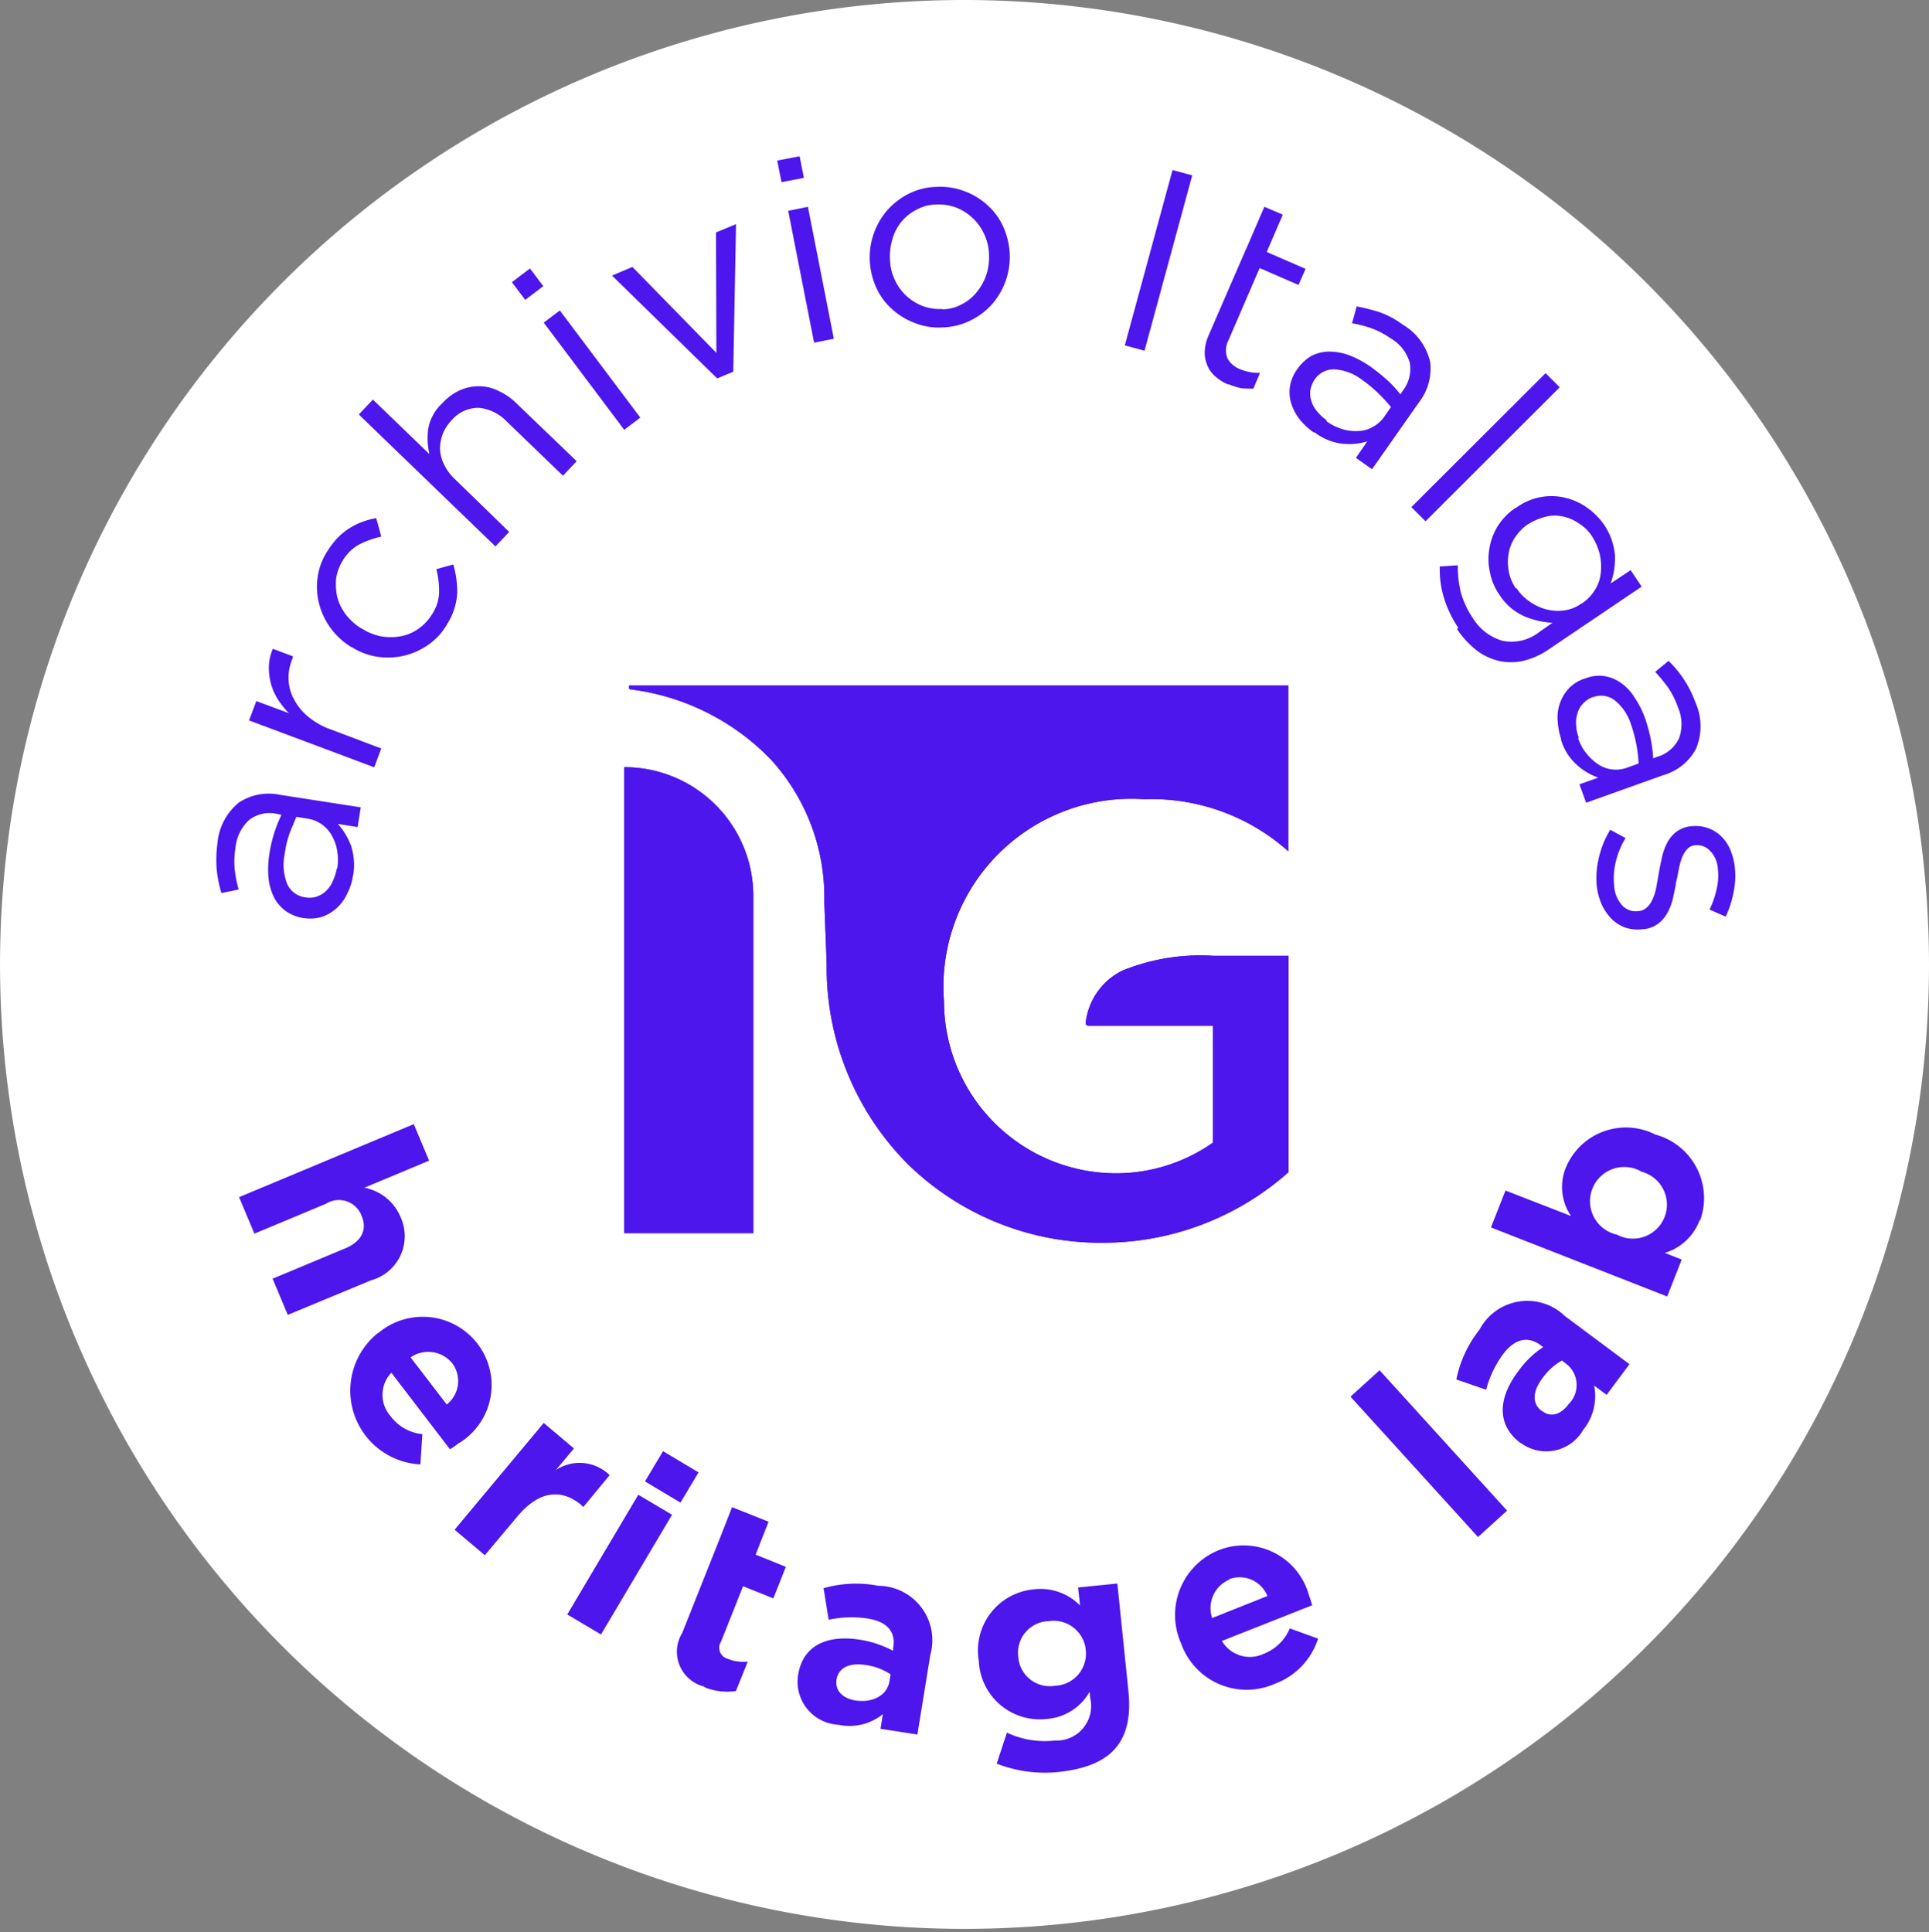 <svg xmlns="http://www.w3.org/2000/svg" width="48.871" height="48.95" viewBox="0 0 48.871 48.95">
  <rect x="0" y="0" width="48.871" height="48.95" fill="#808080" stroke="none"/>
  <g id="Raggruppa_1543" data-name="Raggruppa 1543" transform="translate(-1369.103 -431.91)">
    <g id="Raggruppa_1525" data-name="Raggruppa 1525" transform="translate(1369.103 431.91)">
      <path id="Tracciato_3775" data-name="Tracciato 3775" d="M779.981,390.385a24.435,24.435,0,1,1-24.435-24.475,24.456,24.456,0,0,1,24.435,24.475" transform="translate(-731.11 -365.91)" fill="#fff"/>
      <path id="Tracciato_3776" data-name="Tracciato 3776" d="M739.683,388.03a1.347,1.347,0,0,0,0-.448,1.132,1.132,0,0,0-.129-.378.872.872,0,0,0-.249-.288.842.842,0,0,0-.348-.149l-.308-.05c-.05.119-.109.259-.169.408a2.6,2.6,0,0,0-.129.547,1.3,1.3,0,0,0,.07.756.583.583,0,0,0,.448.328h.01a.563.563,0,0,0,.288-.02.6.6,0,0,0,.239-.149.733.733,0,0,0,.169-.249,1.487,1.487,0,0,0,.1-.318m.408.179a1.381,1.381,0,0,1-.139.448,1.114,1.114,0,0,1-.259.368,1.09,1.09,0,0,1-.368.229,1.032,1.032,0,0,1-.467.04h-.01a1.052,1.052,0,0,1-.458-.179,1.013,1.013,0,0,1-.3-.348,1.468,1.468,0,0,1-.139-.487,2.455,2.455,0,0,1,.02-.6,3.3,3.3,0,0,1,.129-.557,3.5,3.5,0,0,1,.179-.448l-.1-.02a.851.851,0,0,0-.716.149,1.084,1.084,0,0,0-.348.7,2.133,2.133,0,0,0-.02.557,3.046,3.046,0,0,0,.1.507l-.438.09a3.175,3.175,0,0,1-.119-.6,3.07,3.07,0,0,1,.02-.666,1.487,1.487,0,0,1,.537-1.024,1.373,1.373,0,0,1,1.044-.2l2.049.318-.08.5-.5-.08a1.761,1.761,0,0,1,.328.537,1.587,1.587,0,0,1,.06.766" transform="translate(-731.14 -366.021)" fill="#4c16ed"/>
      <path id="Tracciato_3777" data-name="Tracciato 3777" d="M737.46,384.24l.179-.477.826.308a2.252,2.252,0,0,1-.279-.348,1.5,1.5,0,0,1-.179-.408,1.572,1.572,0,0,1-.05-.428,1.213,1.213,0,0,1,.1-.448l.507.189v.04a1.223,1.223,0,0,0-.109.527,1.129,1.129,0,0,0,.129.507,1.48,1.48,0,0,0,.358.448,1.91,1.91,0,0,0,.6.338l1.263.477-.179.477-3.182-1.193Z" transform="translate(-731.145 -366.001)" fill="#4c16ed"/>
      <path id="Tracciato_3778" data-name="Tracciato 3778" d="M742.472,381.815a1.619,1.619,0,0,1-.487.517,1.793,1.793,0,0,1-.617.268,1.871,1.871,0,0,1-.666.02,1.714,1.714,0,0,1-.646-.249h-.01a1.829,1.829,0,0,1-.517-.477,1.791,1.791,0,0,1-.288-.607,1.706,1.706,0,0,1-.04-.676,1.61,1.61,0,0,1,.249-.666,2.115,2.115,0,0,1,.269-.348,1.653,1.653,0,0,1,.3-.239,1.672,1.672,0,0,1,.328-.159,1.872,1.872,0,0,1,.338-.09l.129.467a2.456,2.456,0,0,0-.537.189,1.094,1.094,0,0,0-.438.418,1.164,1.164,0,0,0-.169.457,1.545,1.545,0,0,0,.03.477,1.294,1.294,0,0,0,.219.438,1.451,1.451,0,0,0,.388.348h.01a1.365,1.365,0,0,0,.487.2,1.392,1.392,0,0,0,.5,0,1.108,1.108,0,0,0,.448-.189,1.235,1.235,0,0,0,.348-.368,1.055,1.055,0,0,0,.179-.567,2.237,2.237,0,0,0-.07-.577l.428-.119a2.407,2.407,0,0,1,.1.746,1.649,1.649,0,0,1-.268.786" transform="translate(-731.154 -365.982)" fill="#4c16ed"/>
      <path id="Tracciato_3779" data-name="Tracciato 3779" d="M740.26,376.456l.348-.368,1.432,1.382a1.763,1.763,0,0,1-.03-.646,1.151,1.151,0,0,1,.358-.646,1.364,1.364,0,0,1,.448-.328,1.188,1.188,0,0,1,.487-.1,1.1,1.1,0,0,1,.487.119,1.523,1.523,0,0,1,.458.318l1.522,1.462-.348.368L744,376.645a1.134,1.134,0,0,0-.706-.348.892.892,0,0,0-.686.308,1.11,1.11,0,0,0-.229.348,1.03,1.03,0,0,0-.07.388.935.935,0,0,0,.1.388,1.261,1.261,0,0,0,.259.358l1.392,1.353-.348.368-3.451-3.332Z" transform="translate(-731.16 -365.964)" fill="#4c16ed"/>
      <path id="Tracciato_3780" data-name="Tracciato 3780" d="M744.956,374.122l.408-.308,2.039,2.715-.408.308Zm-.806-1.024.457-.348.338.448-.458.348Z" transform="translate(-731.181 -365.948)" fill="#4c16ed"/>
      <path id="Tracciato_3781" data-name="Tracciato 3781" d="M746.7,372.923l.517-.219,2.128,2.178-.01-3.053.507-.209-.07,3.739-.408.169Z" transform="translate(-731.195 -365.941)" fill="#4c16ed"/>
      <path id="Tracciato_3782" data-name="Tracciato 3782" d="M751.188,371.272l.5-.1.656,3.342-.5.1ZM750.91,370l.567-.109.109.547-.567.109Z" transform="translate(-731.219 -365.932)" fill="#4c16ed"/>
      <path id="Tracciato_3783" data-name="Tracciato 3783" d="M755.1,373.773a1.027,1.027,0,0,0,.5-.129,1.145,1.145,0,0,0,.378-.308,1.487,1.487,0,0,0,.239-.428,1.425,1.425,0,0,0,.07-.507h0a1.282,1.282,0,0,0-.119-.527,1.305,1.305,0,0,0-.706-.676,1.236,1.236,0,0,0-.507-.08,1.057,1.057,0,0,0-.5.129,1.183,1.183,0,0,0-.607.726,1.48,1.48,0,0,0-.07.517h0a1.282,1.282,0,0,0,.119.527,1.32,1.32,0,0,0,.288.408,1.352,1.352,0,0,0,.408.259,1.236,1.236,0,0,0,.507.08m.02.467a1.65,1.65,0,0,1-.706-.109,1.79,1.79,0,0,1-.577-.348,1.646,1.646,0,0,1-.4-.537,1.879,1.879,0,0,1-.169-.676h0a1.827,1.827,0,0,1,.438-1.293,1.859,1.859,0,0,1,.537-.418,1.648,1.648,0,0,1,.706-.179,1.72,1.72,0,0,1,.716.109,1.753,1.753,0,0,1,.577.348,1.645,1.645,0,0,1,.4.537,1.934,1.934,0,0,1,.169.676h0a1.826,1.826,0,0,1-.438,1.293,1.777,1.777,0,0,1-.547.418,1.686,1.686,0,0,1-.706.179" transform="translate(-731.231 -365.936)" fill="#4c16ed"/>
      <rect id="Rettangolo_319" data-name="Rettangolo 319" width="4.605" height="0.517" transform="translate(28.497 8.751) rotate(-74.78)" fill="#4c16ed"/>
      <path id="Tracciato_3784" data-name="Tracciato 3784" d="M762.407,375.685a1.071,1.071,0,0,1-.328-.2.712.712,0,0,1-.209-.278.823.823,0,0,1-.07-.358,1.129,1.129,0,0,1,.109-.438l.815-1.88h0l.179-.408h0l.408-.945.467.2-.408.945.985.428-.179.408-.985-.428-.786,1.82a.561.561,0,0,0-.03.467.62.62,0,0,0,.328.278,1.082,1.082,0,0,0,.239.07,1.052,1.052,0,0,0,.259.02l-.169.4c-.1,0-.2,0-.3-.01a1.453,1.453,0,0,1-.318-.1" transform="translate(-731.278 -365.939)" fill="#4c16ed"/>
      <path id="Tracciato_3785" data-name="Tracciato 3785" d="M764.895,376.624a1.356,1.356,0,0,0,.4.2,1.121,1.121,0,0,0,.4.05.815.815,0,0,0,.368-.1.856.856,0,0,0,.288-.249l.179-.259a4.077,4.077,0,0,0-.3-.328,3.245,3.245,0,0,0-.428-.358,1.285,1.285,0,0,0-.706-.269.583.583,0,0,0-.5.259h0a.7.7,0,0,0-.109.278.651.651,0,0,0,.03.278.761.761,0,0,0,.149.259,1.25,1.25,0,0,0,.239.219m-.328.308a1.767,1.767,0,0,1-.348-.318,1.3,1.3,0,0,1-.219-.4.929.929,0,0,1-.04-.438.976.976,0,0,1,.179-.438h0a1.1,1.1,0,0,1,.368-.348.991.991,0,0,1,.448-.109,1.5,1.5,0,0,1,.5.09,2.465,2.465,0,0,1,.527.278,5.009,5.009,0,0,1,.448.358,2.807,2.807,0,0,1,.328.358l.06-.09a.9.9,0,0,0,.179-.706,1.027,1.027,0,0,0-.477-.617,2.117,2.117,0,0,0-.487-.259,2.81,2.81,0,0,0-.5-.129l.119-.428a5.061,5.061,0,0,1,.587.149,2.284,2.284,0,0,1,.587.318,1.476,1.476,0,0,1,.686.935,1.386,1.386,0,0,1-.279,1.024l-1.193,1.7-.408-.288.288-.418a1.586,1.586,0,0,1-.627.06,1.426,1.426,0,0,1-.706-.288" transform="translate(-731.29 -365.953)" fill="#4c16ed"/>
      <rect id="Rettangolo_320" data-name="Rettangolo 320" width="4.804" height="0.507" transform="translate(35.757 12.848) rotate(-44.95)" fill="#4c16ed"/>
      <path id="Tracciato_3786" data-name="Tracciato 3786" d="M769.729,380.877a1.184,1.184,0,0,0,.328.338,1.346,1.346,0,0,0,.418.2,1.188,1.188,0,0,0,.458.03.968.968,0,0,0,.448-.179h.01a1.149,1.149,0,0,0,.338-.358.985.985,0,0,0,.139-.438,1.419,1.419,0,0,0-.03-.457,1.534,1.534,0,0,0-.189-.438,1.034,1.034,0,0,0-.328-.328,1.1,1.1,0,0,0-.4-.179.929.929,0,0,0-.438,0,1.44,1.44,0,0,0-.448.189h-.01a1.245,1.245,0,0,0-.338.348,1.071,1.071,0,0,0-.159.418,1.351,1.351,0,0,0,.01.448,1.111,1.111,0,0,0,.179.418m-1.462.994a2.855,2.855,0,0,1-.358-.746,2.427,2.427,0,0,1-.109-.806l.457-.03a2.669,2.669,0,0,0,.08.7,2.173,2.173,0,0,0,.3.637,1.306,1.306,0,0,0,.756.577,1.139,1.139,0,0,0,.935-.229l.328-.229a2.088,2.088,0,0,1-.726-.169,1.426,1.426,0,0,1-.617-.537,1.457,1.457,0,0,1-.239-.557,1.51,1.51,0,0,1-.02-.6,1.552,1.552,0,0,1,.209-.577,1.524,1.524,0,0,1,.467-.477h.01a1.5,1.5,0,0,1,1.243-.249,1.6,1.6,0,0,1,.547.249,1.747,1.747,0,0,1,.428.428,1.652,1.652,0,0,1,.2.4,1.834,1.834,0,0,1,.08.378,2.282,2.282,0,0,1-.02.368,1.984,1.984,0,0,1-.09.348l.507-.338.279.418-2.327,1.571a1.929,1.929,0,0,1-.636.3,1.394,1.394,0,0,1-.607.02,1.462,1.462,0,0,1-.6-.269,2.254,2.254,0,0,1-.507-.547" transform="translate(-731.311 -365.979)" fill="#4c16ed"/>
      <path id="Tracciato_3787" data-name="Tracciato 3787" d="M771.307,384.7a1.21,1.21,0,0,0,.209.388,1.31,1.31,0,0,0,.3.278.784.784,0,0,0,.348.129.836.836,0,0,0,.378-.04l.3-.109a3.947,3.947,0,0,0-.05-.438,3.594,3.594,0,0,0-.139-.537,1.281,1.281,0,0,0-.418-.627.576.576,0,0,0-.547-.08h-.01a.615.615,0,0,0-.249.169.559.559,0,0,0-.139.249.729.729,0,0,0-.03.3.871.871,0,0,0,.07.318m-.448.04a1.779,1.779,0,0,1-.09-.457,1.079,1.079,0,0,1,.268-.825.955.955,0,0,1,.4-.259h.01a.955.955,0,0,1,.487-.07.991.991,0,0,1,.428.169,1.24,1.24,0,0,1,.348.368,2.38,2.38,0,0,1,.269.527,4.214,4.214,0,0,1,.149.547,3.9,3.9,0,0,1,.06.477l.1-.04a.876.876,0,0,0,.557-.477,1.056,1.056,0,0,0-.03-.776,2.111,2.111,0,0,0-.249-.5,4.081,4.081,0,0,0-.328-.4l.338-.278a2.788,2.788,0,0,1,.686,1.064,1.472,1.472,0,0,1,.01,1.164,1.358,1.358,0,0,1-.825.666l-1.959.7-.169-.467.477-.169a1.6,1.6,0,0,1-.537-.318,1.368,1.368,0,0,1-.408-.646" transform="translate(-731.327 -366.002)" fill="#4c16ed"/>
      <path id="Tracciato_3788" data-name="Tracciato 3788" d="M771.79,388.511a2.172,2.172,0,0,1,.05-.756,2.345,2.345,0,0,1,.288-.706l.388.209a2.115,2.115,0,0,0-.249.607,1.8,1.8,0,0,0-.04.607.81.81,0,0,0,.2.487.462.462,0,0,0,.418.149h.01a.344.344,0,0,0,.209-.1.549.549,0,0,0,.139-.209,1.1,1.1,0,0,0,.09-.288l.06-.328c.02-.139.05-.269.08-.408a1.408,1.408,0,0,1,.129-.378.818.818,0,0,1,.229-.288.722.722,0,0,1,.378-.149h.01a.938.938,0,0,1,.408.04.9.9,0,0,1,.338.2,1.04,1.04,0,0,1,.239.338,1.649,1.649,0,0,1,.119.448,2.032,2.032,0,0,1-.03.646,2.486,2.486,0,0,1-.2.617l-.408-.179a2.451,2.451,0,0,0,.179-.517,1.527,1.527,0,0,0,.03-.517.7.7,0,0,0-.2-.457.445.445,0,0,0-.368-.139h-.01a.319.319,0,0,0-.2.1.741.741,0,0,0-.129.209,2,2,0,0,0-.08.288c-.02.109-.04.219-.07.338-.02.139-.05.269-.08.408a1.348,1.348,0,0,1-.139.368.81.81,0,0,1-.239.278.717.717,0,0,1-.378.139h-.01a1.046,1.046,0,0,1-.438-.04.982.982,0,0,1-.348-.219,1.35,1.35,0,0,1-.249-.358,1.7,1.7,0,0,1-.129-.467" transform="translate(-731.333 -366.025)" fill="#4c16ed"/>
      <path id="Tracciato_3789" data-name="Tracciato 3789" d="M747.01,385.46v11.8h3.272v-8.543a3.262,3.262,0,0,0-3.252-3.262h-.01Z" transform="translate(-731.197 -366.017)" fill="#4c16ed"/>
      <path id="Tracciato_3790" data-name="Tracciato 3790" d="M747.15,383.47h.01a5.973,5.973,0,0,1,3.56,1.77,5.178,5.178,0,0,1,1.362,3.62l.06,1.571a7.069,7.069,0,0,0,2.039,5.052,6.984,6.984,0,0,0,4.963,2.009,7.075,7.075,0,0,0,4.7-1.79h0v-5.48h-1.909a5.229,5.229,0,0,0-2.307.378,1.684,1.684,0,0,0-.925,1.323c0,.02,0,.04.02.05a.076.076,0,0,0,.05.02h3.153v2.964a4.269,4.269,0,0,1-2.466.776,4.363,4.363,0,0,1-4.346-4.356,4.763,4.763,0,0,1,5.082-5.122,5.2,5.2,0,0,1,3.62,1.3l.02.02v-4.2h-16.7v.07Z" transform="translate(-731.198 -366.006)" fill="#4c16ed"/>
      <path id="Tracciato_3791" data-name="Tracciato 3791" d="M747.01,385.46v11.8h3.272v-8.543a3.262,3.262,0,0,0-3.252-3.262h-.01Z" transform="translate(-731.197 -366.017)" fill="#4c16ed"/>
      <path id="Tracciato_3792" data-name="Tracciato 3792" d="M747.15,383.47h.01a5.973,5.973,0,0,1,3.56,1.77,5.178,5.178,0,0,1,1.362,3.62l.06,1.571a7.069,7.069,0,0,0,2.039,5.052,6.984,6.984,0,0,0,4.963,2.009,7.075,7.075,0,0,0,4.7-1.79h0v-5.48h-1.909a5.229,5.229,0,0,0-2.307.378,1.684,1.684,0,0,0-.925,1.323c0,.02,0,.04.02.05a.076.076,0,0,0,.05.02h3.153v2.964a4.269,4.269,0,0,1-2.466.776,4.363,4.363,0,0,1-4.346-4.356,4.763,4.763,0,0,1,5.082-5.122,5.2,5.2,0,0,1,3.62,1.3l.02.02v-4.2h-16.7v.07Z" transform="translate(-731.198 -366.006)" fill="#4c16ed"/>
      <path id="Tracciato_3793" data-name="Tracciato 3793" d="M738.065,398.458l1.81-.756c.438-.179.577-.487.428-.835a.615.615,0,0,0-.905-.3l-1.81.756-.388-.925,4.426-1.85.388.925-1.641.686a1.24,1.24,0,0,1,.915.736,1.16,1.16,0,0,1-.746,1.611l-2.108.875-.388-.925Z" transform="translate(-731.143 -366.067)" fill="#4c16ed"/>
      <path id="Tracciato_3794" data-name="Tracciato 3794" d="M742.616,400.634a.784.784,0,0,0-1.054-.149l.915,1.193a.752.752,0,0,0,.139-1.044m-.05,2.188-1.492-1.949a.813.813,0,0,0-.02,1.1,1.148,1.148,0,0,0,.806.457l-.05.766a1.871,1.871,0,0,1-1.084-3.322h.01a1.749,1.749,0,0,1,2.516.259,1.72,1.72,0,0,1-.467,2.526h-.01a1.361,1.361,0,0,1-.209.149" transform="translate(-731.159 -366.094)" fill="#4c16ed"/>
      <path id="Tracciato_3795" data-name="Tracciato 3795" d="M745.912,404.249c-.507-.428-1.074-.378-1.621.268l-.835.995-.766-.646,2.258-2.705.766.646-.458.547a1.087,1.087,0,0,1,1.362.129l-.666.806-.04-.03Z" transform="translate(-731.173 -366.109)" fill="#4c16ed"/>
      <path id="Tracciato_3796" data-name="Tracciato 3796" d="M747.529,403.646l.458-.766.9.537-.458.766Zm-1.969,3.371,1.8-3.033.855.507-1.8,3.033Z" transform="translate(-731.189 -366.113)" fill="#4c16ed"/>
      <path id="Tracciato_3797" data-name="Tracciato 3797" d="M749.056,408.855a.91.91,0,0,1-.567-1.362l.617-1.551h0l.318-.8h0l.328-.835.925.368-.328.835.766.308-.318.8-.766-.308-.557,1.4a.289.289,0,0,0,.169.438,1,1,0,0,0,.507.07l-.3.746a1.488,1.488,0,0,1-.806-.1" transform="translate(-731.205 -366.121)" fill="#4c16ed"/>
      <path id="Tracciato_3798" data-name="Tracciato 3798" d="M753.777,408.547a1.516,1.516,0,0,0-.607-.229c-.418-.07-.706.06-.756.368h0c-.04.278.149.467.467.527.457.07.815-.129.875-.487l.03-.179Zm-.249,1.392.06-.378a1.344,1.344,0,0,1-1.124.269,1.091,1.091,0,0,1-1.024-1.253h0c.119-.776.756-1.034,1.581-.9a2.673,2.673,0,0,1,.826.278v-.06c.08-.408-.139-.676-.637-.756a2.759,2.759,0,0,0-.995.03l-.129-.8a3.009,3.009,0,0,1,1.392-.06,1.378,1.378,0,0,1,1.313,1.75l-.328,2.019-.955-.149Z" transform="translate(-731.221 -366.131)" fill="#4c16ed"/>
      <path id="Tracciato_3799" data-name="Tracciato 3799" d="M758.755,407.931a.82.82,0,0,0-.945-.726.8.8,0,0,0-.766.9h0a.8.8,0,0,0,.935.736.814.814,0,0,0,.776-.9h0Zm-.666,3.093a3.371,3.371,0,0,1-1.591-.209l.259-.786a2.244,2.244,0,0,0,1.213.2.875.875,0,0,0,.9-1.064l-.02-.169a1.358,1.358,0,0,1-1.084.686,1.545,1.545,0,0,1-1.721-1.472h0a1.555,1.555,0,0,1,1.382-1.81,1.4,1.4,0,0,1,1.183.408l-.05-.457.995-.1.279,2.715c.139,1.323-.458,1.919-1.76,2.059" transform="translate(-731.247 -366.131)" fill="#4c16ed"/>
      <path id="Tracciato_3800" data-name="Tracciato 3800" d="M762.422,406.145a.785.785,0,0,0-.438.975l1.4-.557a.758.758,0,0,0-.965-.428m2.089.666-2.277.9a.82.82,0,0,0,1.054.328,1.177,1.177,0,0,0,.666-.646l.716.259a1.8,1.8,0,0,1-1.094,1.144,1.761,1.761,0,0,1-2.377-1.024h0a1.772,1.772,0,0,1,.945-2.357,1.717,1.717,0,0,1,2.3,1.154h0c.04.1.05.159.08.249" transform="translate(-731.274 -366.126)" fill="#4c16ed"/>
      <rect id="Rettangolo_321" data-name="Rettangolo 321" width="0.995" height="4.804" transform="translate(34.215 35.386) rotate(-42.25)" fill="#4c16ed"/>
      <path id="Tracciato_3801" data-name="Tracciato 3801" d="M770.885,400.562a1.522,1.522,0,0,0-.487.438c-.259.338-.279.656-.02.845h.01c.219.169.477.08.666-.179a.679.679,0,0,0-.03-.995l-.139-.109Zm1.124.865-.308-.229a1.37,1.37,0,0,1-.279,1.124,1.08,1.08,0,0,1-1.581.328h-.01c-.617-.467-.557-1.154-.05-1.82a2.376,2.376,0,0,1,.627-.607l-.05-.04c-.328-.249-.666-.179-.965.219a2.641,2.641,0,0,0-.428.9l-.756-.259a2.977,2.977,0,0,1,.587-1.263,1.369,1.369,0,0,1,2.158-.348l1.641,1.223-.577.776Z" transform="translate(-731.313 -366.092)" fill="#4c16ed"/>
      <path id="Tracciato_3802" data-name="Tracciato 3802" d="M772.889,395.744a.867.867,0,1,0-.627,1.6h.01a.862.862,0,1,0,.627-1.591h-.01Zm1.492,1.233a1.369,1.369,0,0,1-.885.835l.428.169-.368.935-4.465-1.75.368-.935,1.661.646a1.3,1.3,0,0,1-.129-1.233,1.647,1.647,0,0,1,2.277-.825h.01a1.669,1.669,0,0,1,1.114,2.168" transform="translate(-731.318 -366.068)" fill="#4c16ed"/>
    </g>
  </g>
</svg>
